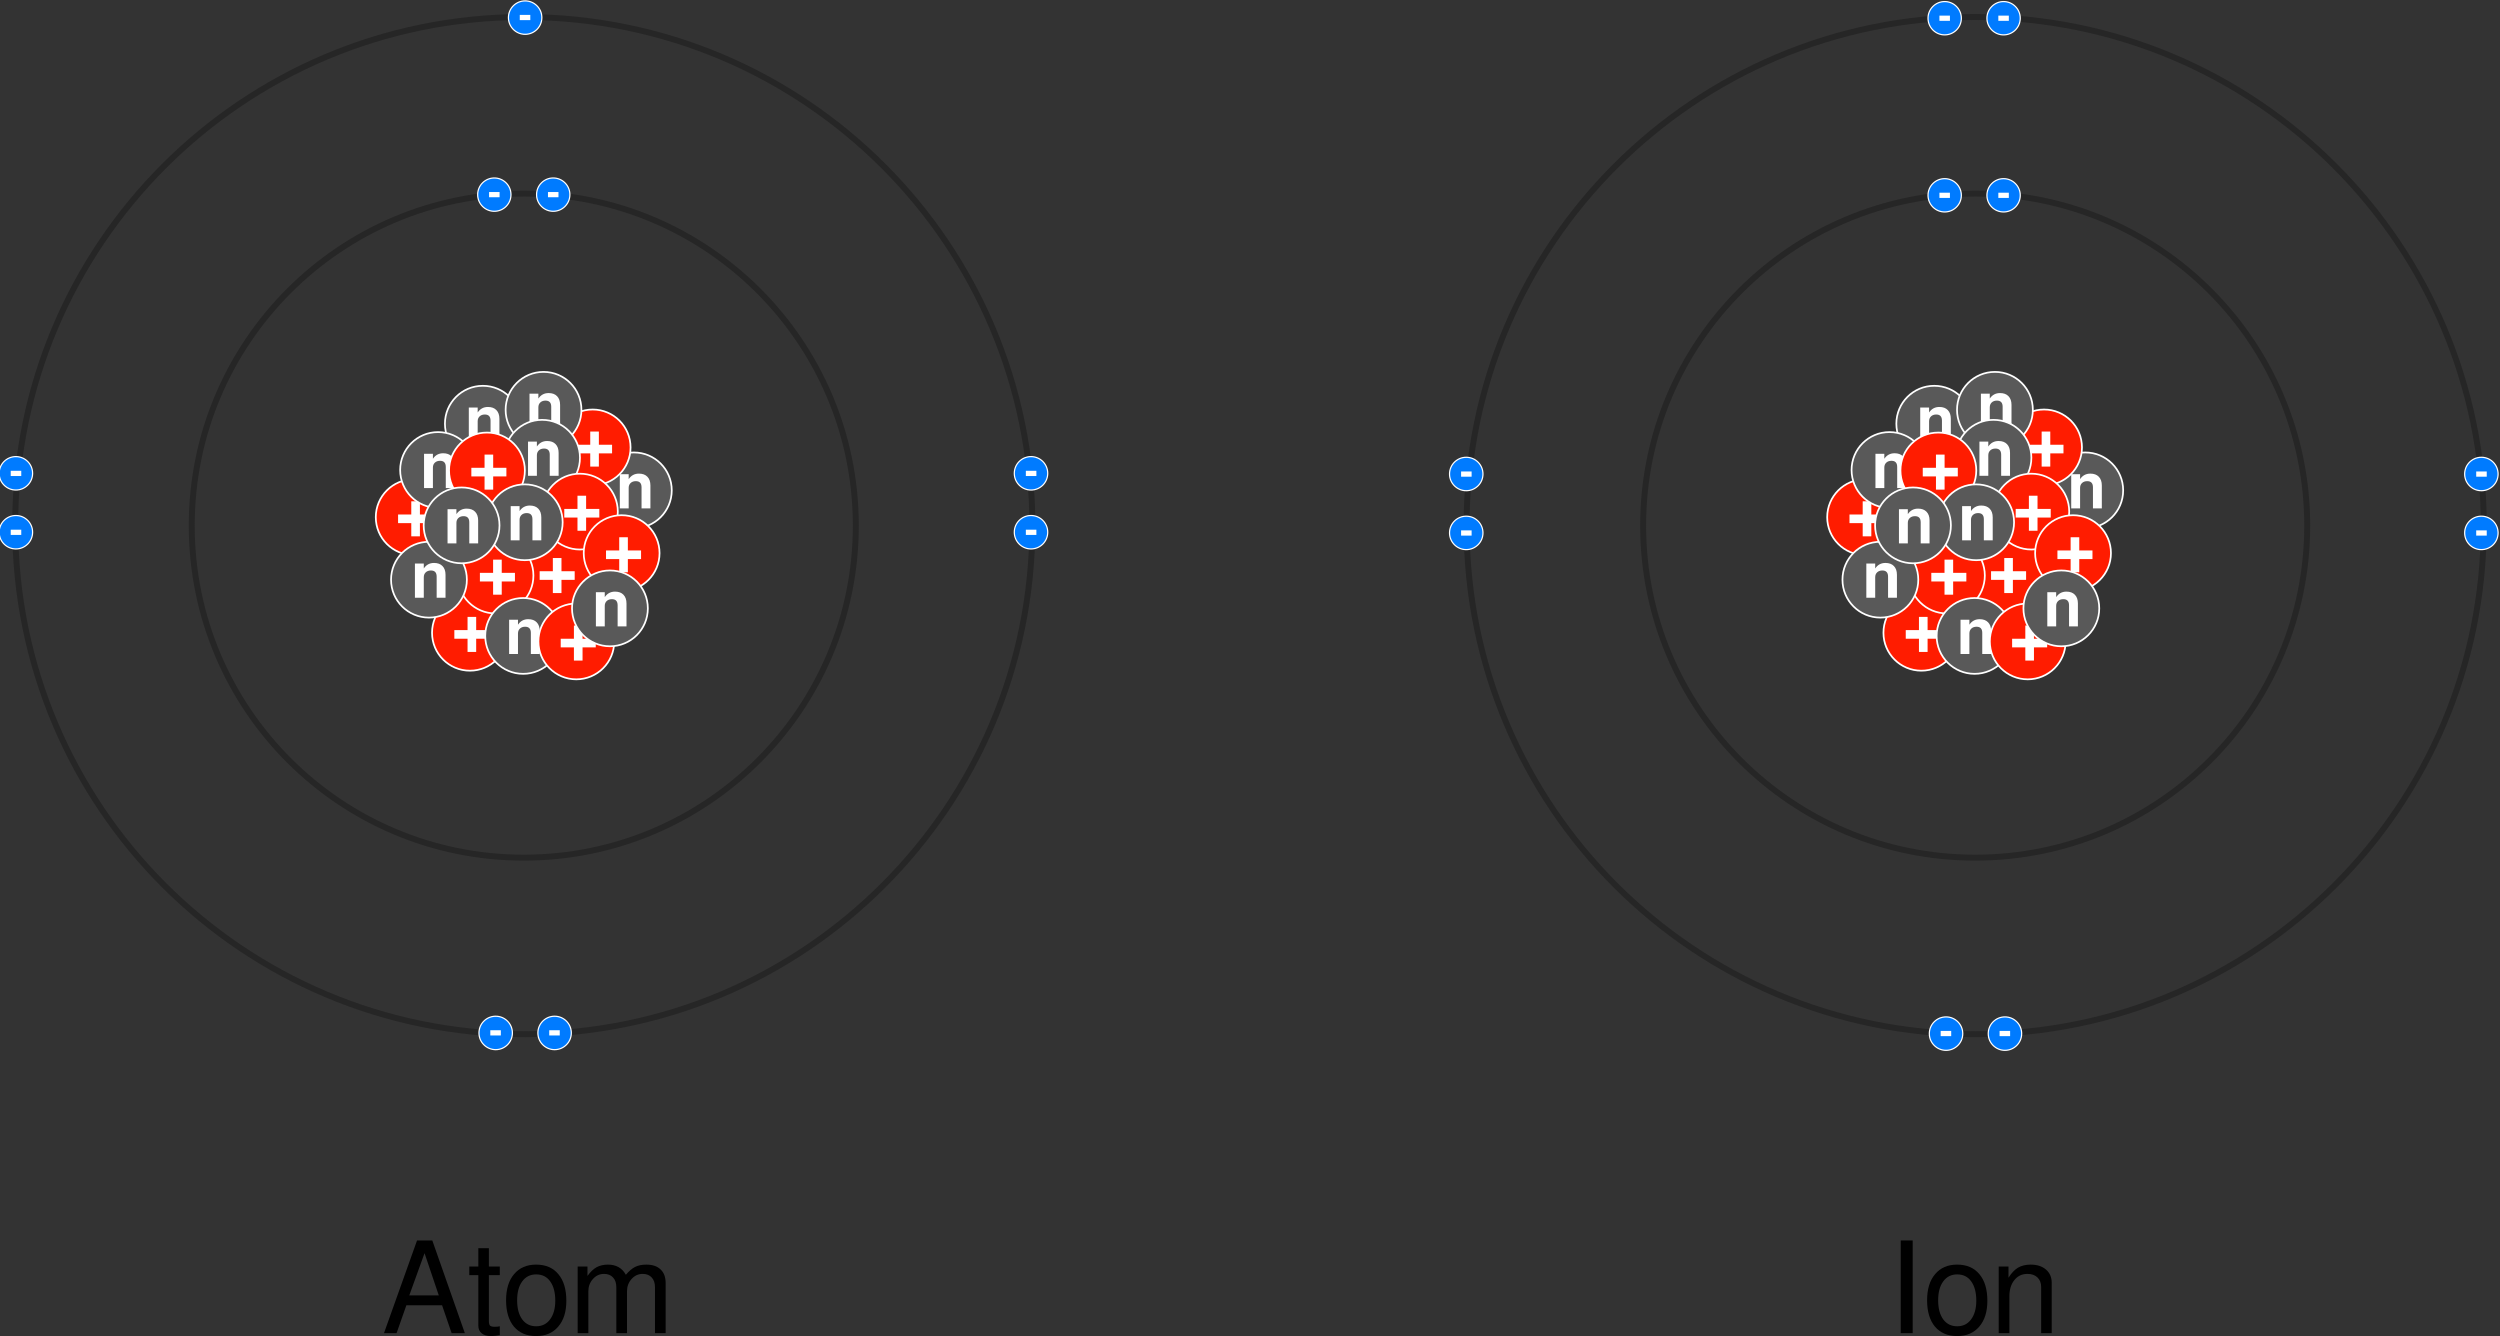 <?xml version="1.0" encoding="UTF-8" standalone="no"?>
<!-- Created with Inkscape (http://www.inkscape.org/) -->

<svg
   xmlns:dc="http://purl.org/dc/elements/1.1/"
   xmlns:cc="http://creativecommons.org/ns#"
   xmlns:rdf="http://www.w3.org/1999/02/22-rdf-syntax-ns#"
   xmlns:svg="http://www.w3.org/2000/svg"
   xmlns="http://www.w3.org/2000/svg"
   xmlns:sodipodi="http://sodipodi.sourceforge.net/DTD/sodipodi-0.dtd"
   xmlns:inkscape="http://www.inkscape.org/namespaces/inkscape"
   width="314.622"
   height="168.141"
   id="svg2"
   version="1.1"
   inkscape:version="0.92.4 (fd57863, 2020-04-02)"
   sodipodi:docname="atomion.svg"
   inkscape:export-filename="/home/george/Dropbox/EducationalWebsite/Images/General GCSE Chemistry/03_Atoms/Atomic Structure/atomionmolecule.png"
   inkscape:export-xdpi="200"
   inkscape:export-ydpi="200">
  <rect width="100%" height="100%" fill="#333333" stroke="none"/>
  <defs
     id="defs4" />
  <sodipodi:namedview
     id="base"
     pagecolor="#ffffff"
     bordercolor="#666666"
     borderopacity="1.0"
     inkscape:pageopacity="0.0"
     inkscape:pageshadow="2"
     inkscape:zoom="0.98994949"
     inkscape:cx="276.40341"
     inkscape:cy="125.76197"
     inkscape:document-units="px"
     inkscape:current-layer="layer1"
     showgrid="false"
     inkscape:window-width="1366"
     inkscape:window-height="672"
     inkscape:window-x="0"
     inkscape:window-y="27"
     inkscape:window-maximized="1"
     fit-margin-top="0"
     fit-margin-left="0"
     fit-margin-right="0"
     fit-margin-bottom="0" />
  <g
     inkscape:label="Layer 1"
     inkscape:groupmode="layer"
     id="layer1"
     transform="translate(-149.139,-250.959)">
    <path
       style="fill:none;stroke:#262626;stroke-width:0.75;stroke-miterlimit:4;stroke-opacity:1"
       d="m 256.843,317.107 c 0,23.078 -18.709,41.787 -41.787,41.787 -23.078,0 -41.787,-18.709 -41.787,-41.787 0,-23.078 18.709,-41.787 41.787,-41.787 23.078,0 41.787,18.709 41.787,41.787 z"
       id="path5473"
       inkscape:connector-curvature="0" />
    <g
       transform="translate(18.585,-180.772)"
       id="g4041">
      <path
         style="fill:#ff1c00;fill-opacity:1;stroke:#ffffff;stroke-width:0.219"
         d="m 205.204,503.957 c 0,2.635 -2.136,4.771 -4.771,4.771 -2.635,0 -4.771,-2.136 -4.771,-4.771 0,-2.635 2.136,-4.771 4.771,-4.771 2.635,0 4.771,2.136 4.771,4.771 z"
         id="path5245"
         inkscape:connector-curvature="0" />
      <g
         transform="matrix(0.016,0,0,0.016,192.464,497.126)"
         style="font-style:normal;font-variant:normal;font-weight:normal;font-stretch:normal;font-size:63.405px;line-height:125%;font-family:FreeSans;-inkscape-font-specification:FreeSans;letter-spacing:0px;word-spacing:0px;fill:#ffffff;fill-opacity:1;stroke:none"
         id="text5247">
        <path
           d="m 650.847,405.821 v 67.907 H 546.989 V 577.586 H 479.082 V 473.728 H 375.224 V 405.821 H 479.082 V 301.963 h 67.907 v 103.858 h 103.858"
           style="font-weight:600;font-size:570.648px;-inkscape-font-specification:'FreeSans Semi-Bold';fill:#ffffff;stroke:none"
           id="path7934"
           inkscape:connector-curvature="0" />
      </g>
      <path
         style="fill:#595959;fill-opacity:1;stroke:#ffffff;stroke-width:0.219"
         d="m 215.094,493.443 c 0,2.635 -2.136,4.771 -4.771,4.771 -2.635,0 -4.771,-2.136 -4.771,-4.771 0,-2.635 2.136,-4.771 4.771,-4.771 2.635,0 4.771,2.136 4.771,4.771 z"
         id="path5325"
         inkscape:connector-curvature="0" />
      <g
         transform="matrix(0.103,0,0,0.103,174.491,475.071)"
         style="font-style:normal;font-variant:normal;font-weight:normal;font-stretch:normal;font-size:8.602px;line-height:125%;font-family:FreeSans;-inkscape-font-specification:FreeSans;letter-spacing:0px;word-spacing:0px;fill:#ffffff;fill-opacity:1;stroke:none"
         id="text5327">
        <path
           d="m 330.728,158.601 h 10.839 v 6.039 c 2.993,-4.49 7.174,-6.735 12.542,-6.735 4.439,4e-5 7.871,1.265 10.297,3.793 2.477,2.529 3.716,6.09 3.716,10.684 v 28.025 h -10.839 v -25.78 c -3e-5,-5.006 -2.323,-7.51 -6.968,-7.51 -2.632,3e-5 -4.748,0.748 -6.348,2.245 -1.6,1.497 -2.4,3.484 -2.4,5.961 v 25.083 h -10.839 v -41.806"
           style="font-weight:600;font-size:77.418px;-inkscape-font-specification:'FreeSans Semi-Bold';fill:#ffffff;stroke:none"
           id="path7938"
           inkscape:connector-curvature="0" />
      </g>
      <path
         style="fill:#ff1c00;fill-opacity:1;stroke:#ffffff;stroke-width:0.219"
         d="m 209.909,488.04 c 0,2.635 -2.136,4.771 -4.771,4.771 -2.635,0 -4.771,-2.136 -4.771,-4.771 0,-2.635 2.136,-4.771 4.771,-4.771 2.635,0 4.771,2.136 4.771,4.771 z"
         id="path5285"
         inkscape:connector-curvature="0" />
      <g
         transform="matrix(0.016,0,0,0.016,197.169,481.209)"
         style="font-style:normal;font-variant:normal;font-weight:normal;font-stretch:normal;font-size:63.405px;line-height:125%;font-family:FreeSans;-inkscape-font-specification:FreeSans;letter-spacing:0px;word-spacing:0px;fill:#ffffff;fill-opacity:1;stroke:none"
         id="text5287">
        <path
           d="m 650.847,405.821 v 67.907 H 546.989 V 577.586 H 479.082 V 473.728 H 375.224 V 405.821 H 479.082 V 301.963 h 67.907 v 103.858 h 103.858"
           style="font-weight:600;font-size:570.648px;-inkscape-font-specification:'FreeSans Semi-Bold';fill:#ffffff;stroke:none"
           id="path7942"
           inkscape:connector-curvature="0" />
      </g>
      <path
         style="fill:#595959;fill-opacity:1;stroke:#ffffff;stroke-width:0.219"
         d="m 196.091,485.055 c 0,2.635 -2.136,4.771 -4.771,4.771 -2.635,0 -4.771,-2.136 -4.771,-4.771 0,-2.635 2.136,-4.771 4.771,-4.771 2.635,0 4.771,2.136 4.771,4.771 z"
         id="path5365"
         inkscape:connector-curvature="0" />
      <g
         transform="matrix(0.103,0,0,0.103,155.488,466.683)"
         style="font-style:normal;font-variant:normal;font-weight:normal;font-stretch:normal;font-size:8.602px;line-height:125%;font-family:FreeSans;-inkscape-font-specification:FreeSans;letter-spacing:0px;word-spacing:0px;fill:#ffffff;fill-opacity:1;stroke:none"
         id="text5367">
        <path
           d="m 330.728,158.601 h 10.839 v 6.039 c 2.993,-4.49 7.174,-6.735 12.542,-6.735 4.439,4e-5 7.871,1.265 10.297,3.793 2.477,2.529 3.716,6.09 3.716,10.684 v 28.025 h -10.839 v -25.78 c -3e-5,-5.006 -2.323,-7.51 -6.968,-7.51 -2.632,3e-5 -4.748,0.748 -6.348,2.245 -1.6,1.497 -2.4,3.484 -2.4,5.961 v 25.083 h -10.839 v -41.806"
           style="font-weight:600;font-size:77.418px;-inkscape-font-specification:'FreeSans Semi-Bold';fill:#ffffff;stroke:none"
           id="path7946"
           inkscape:connector-curvature="0" />
      </g>
      <path
         style="fill:#595959;fill-opacity:1;stroke:#ffffff;stroke-width:0.219"
         d="m 203.727,483.305 c 0,2.635 -2.136,4.771 -4.771,4.771 -2.635,0 -4.771,-2.136 -4.771,-4.771 0,-2.635 2.136,-4.771 4.771,-4.771 2.635,0 4.771,2.136 4.771,4.771 z"
         id="path5349"
         inkscape:connector-curvature="0" />
      <g
         transform="matrix(0.103,0,0,0.103,163.125,464.934)"
         style="font-style:normal;font-variant:normal;font-weight:normal;font-stretch:normal;font-size:8.602px;line-height:125%;font-family:FreeSans;-inkscape-font-specification:FreeSans;letter-spacing:0px;word-spacing:0px;fill:#ffffff;fill-opacity:1;stroke:none"
         id="text5351">
        <path
           d="m 330.728,158.601 h 10.839 v 6.039 c 2.993,-4.49 7.174,-6.735 12.542,-6.735 4.439,4e-5 7.871,1.265 10.297,3.793 2.477,2.529 3.716,6.09 3.716,10.684 v 28.025 h -10.839 v -25.78 c -3e-5,-5.006 -2.323,-7.51 -6.968,-7.51 -2.632,3e-5 -4.748,0.748 -6.348,2.245 -1.6,1.497 -2.4,3.484 -2.4,5.961 v 25.083 h -10.839 v -41.806"
           style="font-weight:600;font-size:77.418px;-inkscape-font-specification:'FreeSans Semi-Bold';fill:#ffffff;stroke:none"
           id="path7950"
           inkscape:connector-curvature="0" />
      </g>
      <path
         style="fill:#595959;fill-opacity:1;stroke:#ffffff;stroke-width:0.219"
         d="m 203.542,489.34 c 0,2.635 -2.136,4.771 -4.771,4.771 -2.635,0 -4.771,-2.136 -4.771,-4.771 0,-2.635 2.136,-4.771 4.771,-4.771 2.635,0 4.771,2.136 4.771,4.771 z"
         id="path5333"
         inkscape:connector-curvature="0" />
      <g
         transform="matrix(0.103,0,0,0.103,162.939,470.968)"
         style="font-style:normal;font-variant:normal;font-weight:normal;font-stretch:normal;font-size:8.602px;line-height:125%;font-family:FreeSans;-inkscape-font-specification:FreeSans;letter-spacing:0px;word-spacing:0px;fill:#ffffff;fill-opacity:1;stroke:none"
         id="text5335">
        <path
           d="m 330.728,158.601 h 10.839 v 6.039 c 2.993,-4.49 7.174,-6.735 12.542,-6.735 4.439,4e-5 7.871,1.265 10.297,3.793 2.477,2.529 3.716,6.09 3.716,10.684 v 28.025 h -10.839 v -25.78 c -3e-5,-5.006 -2.323,-7.51 -6.968,-7.51 -2.632,3e-5 -4.748,0.748 -6.348,2.245 -1.6,1.497 -2.4,3.484 -2.4,5.961 v 25.083 h -10.839 v -41.806"
           style="font-weight:600;font-size:77.418px;-inkscape-font-specification:'FreeSans Semi-Bold';fill:#ffffff;stroke:none"
           id="path7954"
           inkscape:connector-curvature="0" />
      </g>
      <path
         style="fill:#ff1c00;fill-opacity:1;stroke:#ffffff;stroke-width:0.219"
         d="m 187.388,496.818 c 0,2.635 -2.136,4.771 -4.771,4.771 -2.635,0 -4.771,-2.136 -4.771,-4.771 0,-2.635 2.136,-4.771 4.771,-4.771 2.635,0 4.771,2.136 4.771,4.771 z"
         id="path5301"
         inkscape:connector-curvature="0" />
      <g
         transform="matrix(0.016,0,0,0.016,174.648,489.987)"
         style="font-style:normal;font-variant:normal;font-weight:normal;font-stretch:normal;font-size:63.405px;line-height:125%;font-family:FreeSans;-inkscape-font-specification:FreeSans;letter-spacing:0px;word-spacing:0px;fill:#ffffff;fill-opacity:1;stroke:none"
         id="text5303">
        <path
           d="m 650.847,405.821 v 67.907 H 546.989 V 577.586 H 479.082 V 473.728 H 375.224 V 405.821 H 479.082 V 301.963 h 67.907 v 103.858 h 103.858"
           style="font-weight:600;font-size:570.648px;-inkscape-font-specification:'FreeSans Semi-Bold';fill:#ffffff;stroke:none"
           id="path7958"
           inkscape:connector-curvature="0" />
      </g>
      <path
         style="fill:#595959;fill-opacity:1;stroke:#ffffff;stroke-width:0.219"
         d="m 190.456,490.88 c 0,2.635 -2.136,4.771 -4.771,4.771 -2.635,0 -4.771,-2.136 -4.771,-4.771 0,-2.635 2.136,-4.771 4.771,-4.771 2.635,0 4.771,2.136 4.771,4.771 z"
         id="path5389"
         inkscape:connector-curvature="0" />
      <g
         transform="matrix(0.103,0,0,0.103,149.854,472.509)"
         style="font-style:normal;font-variant:normal;font-weight:normal;font-stretch:normal;font-size:8.602px;line-height:125%;font-family:FreeSans;-inkscape-font-specification:FreeSans;letter-spacing:0px;word-spacing:0px;fill:#ffffff;fill-opacity:1;stroke:none"
         id="text5391">
        <path
           d="m 330.728,158.601 h 10.839 v 6.039 c 2.993,-4.49 7.174,-6.735 12.542,-6.735 4.439,4e-5 7.871,1.265 10.297,3.793 2.477,2.529 3.716,6.09 3.716,10.684 v 28.025 h -10.839 v -25.78 c -3e-5,-5.006 -2.323,-7.51 -6.968,-7.51 -2.632,3e-5 -4.748,0.748 -6.348,2.245 -1.6,1.497 -2.4,3.484 -2.4,5.961 v 25.083 h -10.839 v -41.806"
           style="font-weight:600;font-size:77.418px;-inkscape-font-specification:'FreeSans Semi-Bold';fill:#ffffff;stroke:none"
           id="path7962"
           inkscape:connector-curvature="0" />
      </g>
      <path
         style="fill:#ff1c00;fill-opacity:1;stroke:#ffffff;stroke-width:0.219"
         d="m 196.608,490.939 c 0,2.635 -2.136,4.771 -4.771,4.771 -2.635,0 -4.771,-2.136 -4.771,-4.771 0,-2.635 2.136,-4.771 4.771,-4.771 2.635,0 4.771,2.136 4.771,4.771 z"
         id="path5253"
         inkscape:connector-curvature="0" />
      <g
         transform="matrix(0.016,0,0,0.016,183.869,484.109)"
         style="font-style:normal;font-variant:normal;font-weight:normal;font-stretch:normal;font-size:63.405px;line-height:125%;font-family:FreeSans;-inkscape-font-specification:FreeSans;letter-spacing:0px;word-spacing:0px;fill:#ffffff;fill-opacity:1;stroke:none"
         id="text5255">
        <path
           d="m 650.847,405.821 v 67.907 H 546.989 V 577.586 H 479.082 V 473.728 H 375.224 V 405.821 H 479.082 V 301.963 h 67.907 v 103.858 h 103.858"
           style="font-weight:600;font-size:570.648px;-inkscape-font-specification:'FreeSans Semi-Bold';fill:#ffffff;stroke:none"
           id="path7966"
           inkscape:connector-curvature="0" />
      </g>
      <path
         style="fill:#ff1c00;fill-opacity:1;stroke:#ffffff;stroke-width:0.219"
         d="m 208.304,496.116 c 0,2.635 -2.136,4.771 -4.771,4.771 -2.635,0 -4.771,-2.136 -4.771,-4.771 0,-2.635 2.136,-4.771 4.771,-4.771 2.635,0 4.771,2.136 4.771,4.771 z"
         id="path5261"
         inkscape:connector-curvature="0" />
      <g
         transform="matrix(0.016,0,0,0.016,195.564,489.285)"
         style="font-style:normal;font-variant:normal;font-weight:normal;font-stretch:normal;font-size:63.405px;line-height:125%;font-family:FreeSans;-inkscape-font-specification:FreeSans;letter-spacing:0px;word-spacing:0px;fill:#ffffff;fill-opacity:1;stroke:none"
         id="text5263">
        <path
           d="m 650.847,405.821 v 67.907 H 546.989 V 577.586 H 479.082 V 473.728 H 375.224 V 405.821 H 479.082 V 301.963 h 67.907 v 103.858 h 103.858"
           style="font-weight:600;font-size:570.648px;-inkscape-font-specification:'FreeSans Semi-Bold';fill:#ffffff;stroke:none"
           id="path7970"
           inkscape:connector-curvature="0" />
      </g>
      <path
         style="fill:#ff1c00;fill-opacity:1;stroke:#ffffff;stroke-width:0.219"
         d="m 194.468,511.366 c 0,2.635 -2.136,4.771 -4.771,4.771 -2.635,0 -4.771,-2.136 -4.771,-4.771 0,-2.635 2.136,-4.771 4.771,-4.771 2.635,0 4.771,2.136 4.771,4.771 z"
         id="path5269"
         inkscape:connector-curvature="0" />
      <g
         transform="matrix(0.016,0,0,0.016,181.729,504.535)"
         style="font-style:normal;font-variant:normal;font-weight:normal;font-stretch:normal;font-size:63.405px;line-height:125%;font-family:FreeSans;-inkscape-font-specification:FreeSans;letter-spacing:0px;word-spacing:0px;fill:#ffffff;fill-opacity:1;stroke:none"
         id="text5271">
        <path
           d="m 650.847,405.821 v 67.907 H 546.989 V 577.586 H 479.082 V 473.728 H 375.224 V 405.821 H 479.082 V 301.963 h 67.907 v 103.858 h 103.858"
           style="font-weight:600;font-size:570.648px;-inkscape-font-specification:'FreeSans Semi-Bold';fill:#ffffff;stroke:none"
           id="path7974"
           inkscape:connector-curvature="0" />
      </g>
      <path
         style="fill:#ff1c00;fill-opacity:1;stroke:#ffffff;stroke-width:0.219"
         d="m 197.684,504.161 c 0,2.635 -2.136,4.771 -4.771,4.771 -2.635,0 -4.771,-2.136 -4.771,-4.771 0,-2.635 2.136,-4.771 4.771,-4.771 2.635,0 4.771,2.136 4.771,4.771 z"
         id="path5293"
         inkscape:connector-curvature="0" />
      <g
         transform="matrix(0.016,0,0,0.016,184.945,497.33)"
         style="font-style:normal;font-variant:normal;font-weight:normal;font-stretch:normal;font-size:63.405px;line-height:125%;font-family:FreeSans;-inkscape-font-specification:FreeSans;letter-spacing:0px;word-spacing:0px;fill:#ffffff;fill-opacity:1;stroke:none"
         id="text5295">
        <path
           d="m 650.847,405.821 v 67.907 H 546.989 V 577.586 H 479.082 V 473.728 H 375.224 V 405.821 H 479.082 V 301.963 h 67.907 v 103.858 h 103.858"
           style="font-weight:600;font-size:570.648px;-inkscape-font-specification:'FreeSans Semi-Bold';fill:#ffffff;stroke:none"
           id="path7978"
           inkscape:connector-curvature="0" />
      </g>
      <path
         style="fill:#ff1c00;fill-opacity:1;stroke:#ffffff;stroke-width:0.219"
         d="m 213.556,501.342 c 0,2.635 -2.136,4.771 -4.771,4.771 -2.635,0 -4.771,-2.136 -4.771,-4.771 0,-2.635 2.136,-4.771 4.771,-4.771 2.635,0 4.771,2.136 4.771,4.771 z"
         id="path5309"
         inkscape:connector-curvature="0" />
      <g
         transform="matrix(0.016,0,0,0.016,200.817,494.512)"
         style="font-style:normal;font-variant:normal;font-weight:normal;font-stretch:normal;font-size:63.405px;line-height:125%;font-family:FreeSans;-inkscape-font-specification:FreeSans;letter-spacing:0px;word-spacing:0px;fill:#ffffff;fill-opacity:1;stroke:none"
         id="text5311">
        <path
           d="m 650.847,405.821 v 67.907 H 546.989 V 577.586 H 479.082 V 473.728 H 375.224 V 405.821 H 479.082 V 301.963 h 67.907 v 103.858 h 103.858"
           style="font-weight:600;font-size:570.648px;-inkscape-font-specification:'FreeSans Semi-Bold';fill:#ffffff;stroke:none"
           id="path7982"
           inkscape:connector-curvature="0" />
      </g>
      <path
         style="fill:#595959;fill-opacity:1;stroke:#ffffff;stroke-width:0.219"
         d="m 201.363,497.46 c 0,2.635 -2.136,4.771 -4.771,4.771 -2.635,0 -4.771,-2.136 -4.771,-4.771 0,-2.635 2.136,-4.771 4.771,-4.771 2.635,0 4.771,2.136 4.771,4.771 z"
         id="path5317"
         inkscape:connector-curvature="0" />
      <g
         transform="matrix(0.103,0,0,0.103,160.76,479.089)"
         style="font-style:normal;font-variant:normal;font-weight:normal;font-stretch:normal;font-size:8.602px;line-height:125%;font-family:FreeSans;-inkscape-font-specification:FreeSans;letter-spacing:0px;word-spacing:0px;fill:#ffffff;fill-opacity:1;stroke:none"
         id="text5319">
        <path
           d="m 330.728,158.601 h 10.839 v 6.039 c 2.993,-4.49 7.174,-6.735 12.542,-6.735 4.439,4e-5 7.871,1.265 10.297,3.793 2.477,2.529 3.716,6.09 3.716,10.684 v 28.025 h -10.839 v -25.78 c -3e-5,-5.006 -2.323,-7.51 -6.968,-7.51 -2.632,3e-5 -4.748,0.748 -6.348,2.245 -1.6,1.497 -2.4,3.484 -2.4,5.961 v 25.083 h -10.839 v -41.806"
           style="font-weight:600;font-size:77.418px;-inkscape-font-specification:'FreeSans Semi-Bold';fill:#ffffff;stroke:none"
           id="path7986"
           inkscape:connector-curvature="0" />
      </g>
      <path
         style="fill:#595959;fill-opacity:1;stroke:#ffffff;stroke-width:0.219"
         d="m 189.309,504.685 c 0,2.635 -2.136,4.771 -4.771,4.771 -2.635,0 -4.771,-2.136 -4.771,-4.771 0,-2.635 2.136,-4.771 4.771,-4.771 2.635,0 4.771,2.136 4.771,4.771 z"
         id="path5341"
         inkscape:connector-curvature="0" />
      <g
         transform="matrix(0.103,0,0,0.103,148.706,486.313)"
         style="font-style:normal;font-variant:normal;font-weight:normal;font-stretch:normal;font-size:8.602px;line-height:125%;font-family:FreeSans;-inkscape-font-specification:FreeSans;letter-spacing:0px;word-spacing:0px;fill:#ffffff;fill-opacity:1;stroke:none"
         id="text5343">
        <path
           d="m 330.728,158.601 h 10.839 v 6.039 c 2.993,-4.49 7.174,-6.735 12.542,-6.735 4.439,4e-5 7.871,1.265 10.297,3.793 2.477,2.529 3.716,6.09 3.716,10.684 v 28.025 h -10.839 v -25.78 c -3e-5,-5.006 -2.323,-7.51 -6.968,-7.51 -2.632,3e-5 -4.748,0.748 -6.348,2.245 -1.6,1.497 -2.4,3.484 -2.4,5.961 v 25.083 h -10.839 v -41.806"
           style="font-weight:600;font-size:77.418px;-inkscape-font-specification:'FreeSans Semi-Bold';fill:#ffffff;stroke:none"
           id="path7990"
           inkscape:connector-curvature="0" />
      </g>
      <path
         style="fill:#595959;fill-opacity:1;stroke:#ffffff;stroke-width:0.219"
         d="m 201.162,511.762 c 0,2.635 -2.136,4.771 -4.771,4.771 -2.635,0 -4.771,-2.136 -4.771,-4.771 0,-2.635 2.136,-4.771 4.771,-4.771 2.635,0 4.771,2.136 4.771,4.771 z"
         id="path5357"
         inkscape:connector-curvature="0" />
      <g
         transform="matrix(0.103,0,0,0.103,160.56,493.391)"
         style="font-style:normal;font-variant:normal;font-weight:normal;font-stretch:normal;font-size:8.602px;line-height:125%;font-family:FreeSans;-inkscape-font-specification:FreeSans;letter-spacing:0px;word-spacing:0px;fill:#ffffff;fill-opacity:1;stroke:none"
         id="text5359">
        <path
           d="m 330.728,158.601 h 10.839 v 6.039 c 2.993,-4.49 7.174,-6.735 12.542,-6.735 4.439,4e-5 7.871,1.265 10.297,3.793 2.477,2.529 3.716,6.09 3.716,10.684 v 28.025 h -10.839 v -25.78 c -3e-5,-5.006 -2.323,-7.51 -6.968,-7.51 -2.632,3e-5 -4.748,0.748 -6.348,2.245 -1.6,1.497 -2.4,3.484 -2.4,5.961 v 25.083 h -10.839 v -41.806"
           style="font-weight:600;font-size:77.418px;-inkscape-font-specification:'FreeSans Semi-Bold';fill:#ffffff;stroke:none"
           id="path7994"
           inkscape:connector-curvature="0" />
      </g>
      <path
         style="fill:#ff1c00;fill-opacity:1;stroke:#ffffff;stroke-width:0.219"
         d="m 207.854,512.454 c 0,2.635 -2.136,4.771 -4.771,4.771 -2.635,0 -4.771,-2.136 -4.771,-4.771 0,-2.635 2.136,-4.771 4.771,-4.771 2.635,0 4.771,2.136 4.771,4.771 z"
         id="path5277"
         inkscape:connector-curvature="0" />
      <g
         transform="matrix(0.016,0,0,0.016,195.115,505.623)"
         style="font-style:normal;font-variant:normal;font-weight:normal;font-stretch:normal;font-size:63.405px;line-height:125%;font-family:FreeSans;-inkscape-font-specification:FreeSans;letter-spacing:0px;word-spacing:0px;fill:#ffffff;fill-opacity:1;stroke:none"
         id="text5279">
        <path
           d="m 650.847,405.821 v 67.907 H 546.989 V 577.586 H 479.082 V 473.728 H 375.224 V 405.821 H 479.082 V 301.963 h 67.907 v 103.858 h 103.858"
           style="font-weight:600;font-size:570.648px;-inkscape-font-specification:'FreeSans Semi-Bold';fill:#ffffff;stroke:none"
           id="path7998"
           inkscape:connector-curvature="0" />
      </g>
      <path
         style="fill:#595959;fill-opacity:1;stroke:#ffffff;stroke-width:0.219"
         d="m 193.415,497.848 c 0,2.635 -2.136,4.771 -4.771,4.771 -2.635,0 -4.771,-2.136 -4.771,-4.771 0,-2.635 2.136,-4.771 4.771,-4.771 2.635,0 4.771,2.136 4.771,4.771 z"
         id="path5373"
         inkscape:connector-curvature="0" />
      <g
         transform="matrix(0.103,0,0,0.103,152.812,479.477)"
         style="font-style:normal;font-variant:normal;font-weight:normal;font-stretch:normal;font-size:8.602px;line-height:125%;font-family:FreeSans;-inkscape-font-specification:FreeSans;letter-spacing:0px;word-spacing:0px;fill:#ffffff;fill-opacity:1;stroke:none"
         id="text5375">
        <path
           d="m 330.728,158.601 h 10.839 v 6.039 c 2.993,-4.49 7.174,-6.735 12.542,-6.735 4.439,4e-5 7.871,1.265 10.297,3.793 2.477,2.529 3.716,6.09 3.716,10.684 v 28.025 h -10.839 v -25.78 c -3e-5,-5.006 -2.323,-7.51 -6.968,-7.51 -2.632,3e-5 -4.748,0.748 -6.348,2.245 -1.6,1.497 -2.4,3.484 -2.4,5.961 v 25.083 h -10.839 v -41.806"
           style="font-weight:600;font-size:77.418px;-inkscape-font-specification:'FreeSans Semi-Bold';fill:#ffffff;stroke:none"
           id="path8002"
           inkscape:connector-curvature="0" />
      </g>
      <path
         style="fill:#595959;fill-opacity:1;stroke:#ffffff;stroke-width:0.219"
         d="m 212.084,508.294 c 0,2.635 -2.136,4.771 -4.771,4.771 -2.635,0 -4.771,-2.136 -4.771,-4.771 0,-2.635 2.136,-4.771 4.771,-4.771 2.635,0 4.771,2.136 4.771,4.771 z"
         id="path5381"
         inkscape:connector-curvature="0" />
      <g
         transform="matrix(0.103,0,0,0.103,171.481,489.922)"
         style="font-style:normal;font-variant:normal;font-weight:normal;font-stretch:normal;font-size:8.602px;line-height:125%;font-family:FreeSans;-inkscape-font-specification:FreeSans;letter-spacing:0px;word-spacing:0px;fill:#ffffff;fill-opacity:1;stroke:none"
         id="text5383">
        <path
           d="m 330.728,158.601 h 10.839 v 6.039 c 2.993,-4.49 7.174,-6.735 12.542,-6.735 4.439,4e-5 7.871,1.265 10.297,3.793 2.477,2.529 3.716,6.09 3.716,10.684 v 28.025 h -10.839 v -25.78 c -3e-5,-5.006 -2.323,-7.51 -6.968,-7.51 -2.632,3e-5 -4.748,0.748 -6.348,2.245 -1.6,1.497 -2.4,3.484 -2.4,5.961 v 25.083 h -10.839 v -41.806"
           style="font-weight:600;font-size:77.418px;-inkscape-font-specification:'FreeSans Semi-Bold';fill:#ffffff;stroke:none"
           id="path8006"
           inkscape:connector-curvature="0" />
      </g>
    </g>
    <path
       style="fill:none;stroke:#262626;stroke-width:0.75;stroke-miterlimit:4;stroke-opacity:1"
       d="m 279.062,317.107 c 0,35.35 -28.657,64.007 -64.007,64.007 -35.35,0 -64.007,-28.657 -64.007,-64.007 0,-35.35 28.657,-64.007 64.007,-64.007 35.35,0 64.007,28.657 64.007,64.007 z"
       id="path5475"
       inkscape:connector-curvature="0" />
    <g
       transform="translate(18.585,-180.772)"
       id="g4216">
      <path
         inkscape:connector-curvature="0"
         id="path5682"
         d="m 194.86,456.226 c 0,1.158 -0.939,2.096 -2.096,2.096 -1.158,0 -2.096,-0.939 -2.096,-2.096 0,-1.158 0.939,-2.096 2.096,-2.096 1.158,0 2.096,0.939 2.096,2.096 z"
         style="fill:#007bff;fill-opacity:1;stroke:#ffffff;stroke-width:0.153" />
      <g
         transform="translate(11.959,-4.203)"
         id="text5684"
         style="font-style:normal;font-variant:normal;font-weight:normal;font-stretch:normal;font-size:0.54px;line-height:125%;font-family:FreeSans;-inkscape-font-specification:FreeSans;letter-spacing:0px;word-spacing:0px;fill:#000000;fill-opacity:1;stroke:none">
        <path
           inkscape:connector-curvature="0"
           id="path8011"
           style="font-weight:600;font-size:4.857px;-inkscape-font-specification:'FreeSans Semi-Bold';fill:#ffffff"
           d="m 181.465,460.101 v 0.656 h -1.321 v -0.656 h 1.321" />
      </g>
      <path
         inkscape:connector-curvature="0"
         id="path5690"
         d="m 202.273,456.226 c 0,1.158 -0.939,2.096 -2.096,2.096 -1.158,0 -2.096,-0.939 -2.096,-2.096 0,-1.158 0.939,-2.096 2.096,-2.096 1.158,0 2.096,0.939 2.096,2.096 z"
         style="fill:#007bff;fill-opacity:1;stroke:#ffffff;stroke-width:0.153" />
      <g
         transform="translate(11.959,-4.203)"
         id="text5692"
         style="font-style:normal;font-variant:normal;font-weight:normal;font-stretch:normal;font-size:0.54px;line-height:125%;font-family:FreeSans;-inkscape-font-specification:FreeSans;letter-spacing:0px;word-spacing:0px;fill:#000000;fill-opacity:1;stroke:none">
        <path
           inkscape:connector-curvature="0"
           id="path8015"
           style="font-weight:600;font-size:4.857px;-inkscape-font-specification:'FreeSans Semi-Bold';fill:#ffffff"
           d="m 188.878,460.101 v 0.656 h -1.321 v -0.656 h 1.321" />
      </g>
      <g
         id="g5714"
         transform="matrix(0.102,0,0,0.102,143.92,423.688)">
        <path
           inkscape:connector-curvature="0"
           id="path5716"
           d="m 329.286,252.181 c 0,12.131 -9.834,21.964 -21.964,21.964 -12.131,0 -21.964,-9.834 -21.964,-21.964 0,-12.131 9.834,-21.964 21.964,-21.964 12.131,0 21.964,9.834 21.964,21.964 z"
           style="fill:#007bff;fill-opacity:1;stroke:#ffffff;stroke-width:1.598"
           transform="matrix(0.939,0,0,0.939,228.307,-136.229)" />
        <g
           id="text5718"
           style="font-style:normal;font-variant:normal;font-weight:normal;font-stretch:normal;font-size:5.307px;line-height:125%;font-family:FreeSans;-inkscape-font-specification:FreeSans;letter-spacing:0px;word-spacing:0px;fill:#000000;fill-opacity:1;stroke:none">
          <path
             inkscape:connector-curvature="0"
             id="path8019"
             style="font-weight:600;font-size:47.766px;-inkscape-font-specification:'FreeSans Semi-Bold';fill:#ffffff"
             d="m 523.251,97.241 v 6.448 h -12.992 v -6.448 h 12.992" />
        </g>
      </g>
      <g
         transform="matrix(0.102,0,0,0.102,140.213,551.467)"
         id="g5742">
        <path
           inkscape:connector-curvature="0"
           id="path5744"
           d="m 329.286,252.181 c 0,12.131 -9.834,21.964 -21.964,21.964 -12.131,0 -21.964,-9.834 -21.964,-21.964 0,-12.131 9.834,-21.964 21.964,-21.964 12.131,0 21.964,9.834 21.964,21.964 z"
           style="fill:#007bff;fill-opacity:1;stroke:#ffffff;stroke-width:1.598"
           transform="matrix(0.939,0,0,0.939,228.307,-136.229)" />
        <g
           id="text5746"
           style="font-style:normal;font-variant:normal;font-weight:normal;font-stretch:normal;font-size:5.307px;line-height:125%;font-family:FreeSans;-inkscape-font-specification:FreeSans;letter-spacing:0px;word-spacing:0px;fill:#000000;fill-opacity:1;stroke:none">
          <path
             inkscape:connector-curvature="0"
             id="path8023"
             style="font-weight:600;font-size:47.766px;-inkscape-font-specification:'FreeSans Semi-Bold';fill:#ffffff"
             d="m 523.251,97.241 v 6.448 h -12.992 v -6.448 h 12.992" />
        </g>
      </g>
      <g
         id="g5750"
         transform="matrix(0.102,0,0,0.102,147.627,551.467)">
        <path
           inkscape:connector-curvature="0"
           id="path5752"
           d="m 329.286,252.181 c 0,12.131 -9.834,21.964 -21.964,21.964 -12.131,0 -21.964,-9.834 -21.964,-21.964 0,-12.131 9.834,-21.964 21.964,-21.964 12.131,0 21.964,9.834 21.964,21.964 z"
           style="fill:#007bff;fill-opacity:1;stroke:#ffffff;stroke-width:1.598"
           transform="matrix(0.939,0,0,0.939,228.307,-136.229)" />
        <g
           id="text5754"
           style="font-style:normal;font-variant:normal;font-weight:normal;font-stretch:normal;font-size:5.307px;line-height:125%;font-family:FreeSans;-inkscape-font-specification:FreeSans;letter-spacing:0px;word-spacing:0px;fill:#000000;fill-opacity:1;stroke:none">
          <path
             inkscape:connector-curvature="0"
             id="path8027"
             style="font-weight:600;font-size:47.766px;-inkscape-font-specification:'FreeSans Semi-Bold';fill:#ffffff"
             d="m 523.251,97.241 v 6.448 h -12.992 v -6.448 h 12.992" />
        </g>
      </g>
      <g
         id="g5760"
         transform="matrix(-0.102,0,0,-0.102,313.028,501.556)">
        <path
           inkscape:connector-curvature="0"
           id="path5762"
           d="m 329.286,252.181 c 0,12.131 -9.834,21.964 -21.964,21.964 -12.131,0 -21.964,-9.834 -21.964,-21.964 0,-12.131 9.834,-21.964 21.964,-21.964 12.131,0 21.964,9.834 21.964,21.964 z"
           style="fill:#007bff;fill-opacity:1;stroke:#ffffff;stroke-width:1.598"
           transform="matrix(0.939,0,0,0.939,228.307,-136.229)" />
        <g
           id="text5764"
           style="font-style:normal;font-variant:normal;font-weight:normal;font-stretch:normal;font-size:5.307px;line-height:125%;font-family:FreeSans;-inkscape-font-specification:FreeSans;letter-spacing:0px;word-spacing:0px;fill:#000000;fill-opacity:1;stroke:none">
          <path
             inkscape:connector-curvature="0"
             id="path8031"
             style="font-weight:600;font-size:47.766px;-inkscape-font-specification:'FreeSans Semi-Bold';fill:#ffffff"
             d="m 523.251,97.241 v 6.448 h -12.992 v -6.448 h 12.992" />
        </g>
      </g>
      <g
         transform="matrix(-0.102,0,0,-0.102,313.028,508.969)"
         id="g5768">
        <path
           inkscape:connector-curvature="0"
           id="path5770"
           d="m 329.286,252.181 c 0,12.131 -9.834,21.964 -21.964,21.964 -12.131,0 -21.964,-9.834 -21.964,-21.964 0,-12.131 9.834,-21.964 21.964,-21.964 12.131,0 21.964,9.834 21.964,21.964 z"
           style="fill:#007bff;fill-opacity:1;stroke:#ffffff;stroke-width:1.598"
           transform="matrix(0.939,0,0,0.939,228.307,-136.229)" />
        <g
           id="text5772"
           style="font-style:normal;font-variant:normal;font-weight:normal;font-stretch:normal;font-size:5.307px;line-height:125%;font-family:FreeSans;-inkscape-font-specification:FreeSans;letter-spacing:0px;word-spacing:0px;fill:#000000;fill-opacity:1;stroke:none">
          <path
             inkscape:connector-curvature="0"
             id="path8035"
             style="font-weight:600;font-size:47.766px;-inkscape-font-specification:'FreeSans Semi-Bold';fill:#ffffff"
             d="m 523.251,97.241 v 6.448 h -12.992 v -6.448 h 12.992" />
        </g>
      </g>
      <g
         transform="matrix(-0.102,0,0,-0.102,185.276,501.556)"
         id="g5814">
        <path
           inkscape:connector-curvature="0"
           id="path5816"
           d="m 329.286,252.181 c 0,12.131 -9.834,21.964 -21.964,21.964 -12.131,0 -21.964,-9.834 -21.964,-21.964 0,-12.131 9.834,-21.964 21.964,-21.964 12.131,0 21.964,9.834 21.964,21.964 z"
           style="fill:#007bff;fill-opacity:1;stroke:#ffffff;stroke-width:1.598"
           transform="matrix(0.939,0,0,0.939,228.307,-136.229)" />
        <g
           id="text5818"
           style="font-style:normal;font-variant:normal;font-weight:normal;font-stretch:normal;font-size:5.307px;line-height:125%;font-family:FreeSans;-inkscape-font-specification:FreeSans;letter-spacing:0px;word-spacing:0px;fill:#000000;fill-opacity:1;stroke:none">
          <path
             inkscape:connector-curvature="0"
             id="path8039"
             style="font-weight:600;font-size:47.766px;-inkscape-font-specification:'FreeSans Semi-Bold';fill:#ffffff"
             d="m 523.251,97.241 v 6.448 h -12.992 v -6.448 h 12.992" />
        </g>
      </g>
      <g
         id="g5822"
         transform="matrix(-0.102,0,0,-0.102,185.276,508.969)">
        <path
           inkscape:connector-curvature="0"
           id="path5824"
           d="m 329.286,252.181 c 0,12.131 -9.834,21.964 -21.964,21.964 -12.131,0 -21.964,-9.834 -21.964,-21.964 0,-12.131 9.834,-21.964 21.964,-21.964 12.131,0 21.964,9.834 21.964,21.964 z"
           style="fill:#007bff;fill-opacity:1;stroke:#ffffff;stroke-width:1.598"
           transform="matrix(0.939,0,0,0.939,228.307,-136.229)" />
        <g
           id="text5826"
           style="font-style:normal;font-variant:normal;font-weight:normal;font-stretch:normal;font-size:5.307px;line-height:125%;font-family:FreeSans;-inkscape-font-specification:FreeSans;letter-spacing:0px;word-spacing:0px;fill:#000000;fill-opacity:1;stroke:none">
          <path
             inkscape:connector-curvature="0"
             id="path8043"
             style="font-weight:600;font-size:47.766px;-inkscape-font-specification:'FreeSans Semi-Bold';fill:#ffffff"
             d="m 523.251,97.241 v 6.448 h -12.992 v -6.448 h 12.992" />
        </g>
      </g>
    </g>
    <path
       inkscape:connector-curvature="0"
       id="path5169"
       d="m 439.5,317.107 c 0,23.078 -18.709,41.787 -41.787,41.787 -23.078,0 -41.787,-18.709 -41.787,-41.787 0,-23.078 18.709,-41.787 41.787,-41.787 23.078,0 41.787,18.709 41.787,41.787 z"
       style="fill:none;stroke:#262626;stroke-width:0.75;stroke-miterlimit:4;stroke-opacity:1" />
    <path
       inkscape:connector-curvature="0"
       id="path5326"
       d="m 461.72,317.107 c 0,35.35 -28.657,64.007 -64.007,64.007 -35.35,0 -64.007,-28.657 -64.007,-64.007 0,-35.35 28.657,-64.007 64.007,-64.007 35.35,0 64.007,28.657 64.007,64.007 z"
       style="fill:none;stroke:#262626;stroke-width:0.75;stroke-miterlimit:4;stroke-opacity:1" />
    <g
       transform="translate(18.585,-180.772)"
       style="font-style:normal;font-variant:normal;font-weight:normal;font-stretch:normal;font-size:16px;line-height:125%;font-family:FreeSans;-inkscape-font-specification:FreeSans;letter-spacing:0px;word-spacing:0px;fill:#000000;fill-opacity:1;stroke:none"
       id="text7607">
      <path
         d="m 186.19,596.001 h -4.496 l -1.232,3.504 h -1.584 l 4.16,-11.664 h 1.92 l 4.096,11.664 h -1.664 l -1.2,-3.504 m -0.416,-1.248 -1.792,-5.312 -1.92,5.312 h 3.712"
         id="path7644"
         inkscape:connector-curvature="0" />
      <path
         d="m 193.454,591.121 v 1.088 h -1.376 v 5.744 c 0,0.299 0.048,0.501 0.144,0.608 0.107,0.096 0.304,0.144 0.592,0.144 0.267,0 0.48,-0.021 0.64,-0.064 v 1.12 c -0.416,0.075 -0.779,0.112 -1.088,0.112 -0.523,0 -0.923,-0.117 -1.2,-0.352 -0.277,-0.224 -0.416,-0.549 -0.416,-0.976 v -6.336 h -1.136 v -1.088 h 1.136 v -2.304 h 1.328 v 2.304 h 1.376"
         id="path7646"
         inkscape:connector-curvature="0" />
      <path
         d="m 198.019,590.881 c 1.205,0 2.139,0.4 2.8,1.2 0.672,0.789 1.008,1.909 1.008,3.36 -1e-5,1.376 -0.341,2.459 -1.024,3.248 -0.672,0.789 -1.595,1.184 -2.768,1.184 -1.195,0 -2.128,-0.395 -2.8,-1.184 -0.661,-0.8 -0.992,-1.904 -0.992,-3.312 0,-1.408 0.336,-2.507 1.008,-3.296 0.672,-0.8 1.595,-1.2 2.768,-1.2 m 0.016,1.232 c -0.747,0 -1.333,0.293 -1.76,0.88 -0.427,0.576 -0.64,1.371 -0.64,2.384 0,1.013 0.213,1.813 0.64,2.4 0.427,0.576 1.013,0.864 1.76,0.864 0.736,0 1.317,-0.288 1.744,-0.864 0.437,-0.587 0.656,-1.371 0.656,-2.352 0,-1.035 -0.213,-1.845 -0.64,-2.432 -0.416,-0.587 -1.003,-0.88 -1.76,-0.88"
         id="path7648"
         inkscape:connector-curvature="0" />
      <path
         d="m 203.254,591.121 h 1.232 v 1.184 c 0.363,-0.501 0.741,-0.864 1.136,-1.088 0.405,-0.224 0.885,-0.336 1.44,-0.336 1.035,0 1.787,0.427 2.256,1.28 0.395,-0.469 0.784,-0.8 1.168,-0.992 0.384,-0.192 0.853,-0.288 1.408,-0.288 0.779,0 1.376,0.203 1.792,0.608 0.427,0.395 0.64,0.971 0.64,1.728 v 6.288 h -1.344 v -5.776 c -1e-5,-0.533 -0.139,-0.944 -0.416,-1.232 -0.267,-0.299 -0.645,-0.448 -1.136,-0.448 -0.544,0 -1.008,0.213 -1.392,0.64 -0.384,0.427 -0.576,0.944 -0.576,1.552 v 5.264 h -1.344 v -5.776 c 0,-0.533 -0.139,-0.944 -0.416,-1.232 -0.267,-0.299 -0.645,-0.448 -1.136,-0.448 -0.544,0 -1.008,0.213 -1.392,0.64 -0.384,0.427 -0.576,0.944 -0.576,1.552 v 5.264 h -1.344 v -8.384"
         id="path7650"
         inkscape:connector-curvature="0" />
    </g>
    <g
       transform="translate(18.585,-180.772)"
       style="font-style:normal;font-variant:normal;font-weight:normal;font-stretch:normal;font-size:16px;line-height:125%;font-family:FreeSans;-inkscape-font-specification:FreeSans;letter-spacing:0px;word-spacing:0px;fill:#000000;fill-opacity:1;stroke:none"
       id="text7611">
      <path
         d="m 371.263,587.841 v 11.664 h -1.504 v -11.664 h 1.504"
         id="path7637"
         inkscape:connector-curvature="0" />
      <path
         d="m 376.853,590.881 c 1.205,0 2.139,0.4 2.8,1.2 0.672,0.789 1.008,1.909 1.008,3.36 -10e-6,1.376 -0.341,2.459 -1.024,3.248 -0.672,0.789 -1.595,1.184 -2.768,1.184 -1.195,0 -2.128,-0.395 -2.8,-1.184 -0.661,-0.8 -0.992,-1.904 -0.992,-3.312 0,-1.408 0.336,-2.507 1.008,-3.296 0.672,-0.8 1.595,-1.2 2.768,-1.2 m 0.016,1.232 c -0.747,0 -1.333,0.293 -1.76,0.88 -0.427,0.576 -0.64,1.371 -0.64,2.384 0,1.013 0.213,1.813 0.64,2.4 0.427,0.576 1.013,0.864 1.76,0.864 0.736,0 1.317,-0.288 1.744,-0.864 0.437,-0.587 0.656,-1.371 0.656,-2.352 0,-1.035 -0.213,-1.845 -0.64,-2.432 -0.416,-0.587 -1.003,-0.88 -1.76,-0.88"
         id="path7639"
         inkscape:connector-curvature="0" />
      <path
         d="m 382.088,591.121 h 1.232 v 1.408 c 0.373,-0.587 0.773,-1.008 1.2,-1.264 0.437,-0.256 0.965,-0.384 1.584,-0.384 0.811,0 1.456,0.208 1.936,0.624 0.48,0.416 0.72,0.971 0.72,1.664 v 6.336 h -1.328 v -5.808 c 0,-0.501 -0.155,-0.901 -0.464,-1.2 -0.309,-0.299 -0.731,-0.448 -1.264,-0.448 -0.683,0 -1.232,0.261 -1.648,0.784 -0.416,0.512 -0.624,1.195 -0.624,2.048 v 4.624 h -1.344 v -8.384"
         id="path7641"
         inkscape:connector-curvature="0" />
    </g>
    <g
       id="g4100"
       transform="translate(201.243,-180.772)">
      <path
         inkscape:connector-curvature="0"
         id="path4102"
         d="m 205.204,503.957 c 0,2.635 -2.136,4.771 -4.771,4.771 -2.635,0 -4.771,-2.136 -4.771,-4.771 0,-2.635 2.136,-4.771 4.771,-4.771 2.635,0 4.771,2.136 4.771,4.771 z"
         style="fill:#ff1c00;fill-opacity:1;stroke:#ffffff;stroke-width:0.219" />
      <g
         id="g4104"
         style="font-style:normal;font-variant:normal;font-weight:normal;font-stretch:normal;font-size:63.405px;line-height:125%;font-family:FreeSans;-inkscape-font-specification:FreeSans;letter-spacing:0px;word-spacing:0px;fill:#ffffff;fill-opacity:1;stroke:none"
         transform="matrix(0.016,0,0,0.016,192.464,497.126)">
        <path
           inkscape:connector-curvature="0"
           id="path4106"
           style="font-weight:600;font-size:570.648px;-inkscape-font-specification:'FreeSans Semi-Bold';fill:#ffffff;stroke:none"
           d="m 650.847,405.821 v 67.907 H 546.989 V 577.586 H 479.082 V 473.728 H 375.224 V 405.821 H 479.082 V 301.963 h 67.907 v 103.858 h 103.858" />
      </g>
      <path
         inkscape:connector-curvature="0"
         id="path4108"
         d="m 215.094,493.443 c 0,2.635 -2.136,4.771 -4.771,4.771 -2.635,0 -4.771,-2.136 -4.771,-4.771 0,-2.635 2.136,-4.771 4.771,-4.771 2.635,0 4.771,2.136 4.771,4.771 z"
         style="fill:#595959;fill-opacity:1;stroke:#ffffff;stroke-width:0.219" />
      <g
         id="g4110"
         style="font-style:normal;font-variant:normal;font-weight:normal;font-stretch:normal;font-size:8.602px;line-height:125%;font-family:FreeSans;-inkscape-font-specification:FreeSans;letter-spacing:0px;word-spacing:0px;fill:#ffffff;fill-opacity:1;stroke:none"
         transform="matrix(0.103,0,0,0.103,174.491,475.071)">
        <path
           inkscape:connector-curvature="0"
           id="path4112"
           style="font-weight:600;font-size:77.418px;-inkscape-font-specification:'FreeSans Semi-Bold';fill:#ffffff;stroke:none"
           d="m 330.728,158.601 h 10.839 v 6.039 c 2.993,-4.49 7.174,-6.735 12.542,-6.735 4.439,4e-5 7.871,1.265 10.297,3.793 2.477,2.529 3.716,6.09 3.716,10.684 v 28.025 h -10.839 v -25.78 c -3e-5,-5.006 -2.323,-7.51 -6.968,-7.51 -2.632,3e-5 -4.748,0.748 -6.348,2.245 -1.6,1.497 -2.4,3.484 -2.4,5.961 v 25.083 h -10.839 v -41.806" />
      </g>
      <path
         inkscape:connector-curvature="0"
         id="path4114"
         d="m 209.909,488.04 c 0,2.635 -2.136,4.771 -4.771,4.771 -2.635,0 -4.771,-2.136 -4.771,-4.771 0,-2.635 2.136,-4.771 4.771,-4.771 2.635,0 4.771,2.136 4.771,4.771 z"
         style="fill:#ff1c00;fill-opacity:1;stroke:#ffffff;stroke-width:0.219" />
      <g
         id="g4116"
         style="font-style:normal;font-variant:normal;font-weight:normal;font-stretch:normal;font-size:63.405px;line-height:125%;font-family:FreeSans;-inkscape-font-specification:FreeSans;letter-spacing:0px;word-spacing:0px;fill:#ffffff;fill-opacity:1;stroke:none"
         transform="matrix(0.016,0,0,0.016,197.169,481.209)">
        <path
           inkscape:connector-curvature="0"
           id="path4118"
           style="font-weight:600;font-size:570.648px;-inkscape-font-specification:'FreeSans Semi-Bold';fill:#ffffff;stroke:none"
           d="m 650.847,405.821 v 67.907 H 546.989 V 577.586 H 479.082 V 473.728 H 375.224 V 405.821 H 479.082 V 301.963 h 67.907 v 103.858 h 103.858" />
      </g>
      <path
         inkscape:connector-curvature="0"
         id="path4120"
         d="m 196.091,485.055 c 0,2.635 -2.136,4.771 -4.771,4.771 -2.635,0 -4.771,-2.136 -4.771,-4.771 0,-2.635 2.136,-4.771 4.771,-4.771 2.635,0 4.771,2.136 4.771,4.771 z"
         style="fill:#595959;fill-opacity:1;stroke:#ffffff;stroke-width:0.219" />
      <g
         id="g4122"
         style="font-style:normal;font-variant:normal;font-weight:normal;font-stretch:normal;font-size:8.602px;line-height:125%;font-family:FreeSans;-inkscape-font-specification:FreeSans;letter-spacing:0px;word-spacing:0px;fill:#ffffff;fill-opacity:1;stroke:none"
         transform="matrix(0.103,0,0,0.103,155.488,466.683)">
        <path
           inkscape:connector-curvature="0"
           id="path4124"
           style="font-weight:600;font-size:77.418px;-inkscape-font-specification:'FreeSans Semi-Bold';fill:#ffffff;stroke:none"
           d="m 330.728,158.601 h 10.839 v 6.039 c 2.993,-4.49 7.174,-6.735 12.542,-6.735 4.439,4e-5 7.871,1.265 10.297,3.793 2.477,2.529 3.716,6.09 3.716,10.684 v 28.025 h -10.839 v -25.78 c -3e-5,-5.006 -2.323,-7.51 -6.968,-7.51 -2.632,3e-5 -4.748,0.748 -6.348,2.245 -1.6,1.497 -2.4,3.484 -2.4,5.961 v 25.083 h -10.839 v -41.806" />
      </g>
      <path
         inkscape:connector-curvature="0"
         id="path4126"
         d="m 203.727,483.305 c 0,2.635 -2.136,4.771 -4.771,4.771 -2.635,0 -4.771,-2.136 -4.771,-4.771 0,-2.635 2.136,-4.771 4.771,-4.771 2.635,0 4.771,2.136 4.771,4.771 z"
         style="fill:#595959;fill-opacity:1;stroke:#ffffff;stroke-width:0.219" />
      <g
         id="g4128"
         style="font-style:normal;font-variant:normal;font-weight:normal;font-stretch:normal;font-size:8.602px;line-height:125%;font-family:FreeSans;-inkscape-font-specification:FreeSans;letter-spacing:0px;word-spacing:0px;fill:#ffffff;fill-opacity:1;stroke:none"
         transform="matrix(0.103,0,0,0.103,163.125,464.934)">
        <path
           inkscape:connector-curvature="0"
           id="path4130"
           style="font-weight:600;font-size:77.418px;-inkscape-font-specification:'FreeSans Semi-Bold';fill:#ffffff;stroke:none"
           d="m 330.728,158.601 h 10.839 v 6.039 c 2.993,-4.49 7.174,-6.735 12.542,-6.735 4.439,4e-5 7.871,1.265 10.297,3.793 2.477,2.529 3.716,6.09 3.716,10.684 v 28.025 h -10.839 v -25.78 c -3e-5,-5.006 -2.323,-7.51 -6.968,-7.51 -2.632,3e-5 -4.748,0.748 -6.348,2.245 -1.6,1.497 -2.4,3.484 -2.4,5.961 v 25.083 h -10.839 v -41.806" />
      </g>
      <path
         inkscape:connector-curvature="0"
         id="path4132"
         d="m 203.542,489.34 c 0,2.635 -2.136,4.771 -4.771,4.771 -2.635,0 -4.771,-2.136 -4.771,-4.771 0,-2.635 2.136,-4.771 4.771,-4.771 2.635,0 4.771,2.136 4.771,4.771 z"
         style="fill:#595959;fill-opacity:1;stroke:#ffffff;stroke-width:0.219" />
      <g
         id="g4134"
         style="font-style:normal;font-variant:normal;font-weight:normal;font-stretch:normal;font-size:8.602px;line-height:125%;font-family:FreeSans;-inkscape-font-specification:FreeSans;letter-spacing:0px;word-spacing:0px;fill:#ffffff;fill-opacity:1;stroke:none"
         transform="matrix(0.103,0,0,0.103,162.939,470.968)">
        <path
           inkscape:connector-curvature="0"
           id="path4136"
           style="font-weight:600;font-size:77.418px;-inkscape-font-specification:'FreeSans Semi-Bold';fill:#ffffff;stroke:none"
           d="m 330.728,158.601 h 10.839 v 6.039 c 2.993,-4.49 7.174,-6.735 12.542,-6.735 4.439,4e-5 7.871,1.265 10.297,3.793 2.477,2.529 3.716,6.09 3.716,10.684 v 28.025 h -10.839 v -25.78 c -3e-5,-5.006 -2.323,-7.51 -6.968,-7.51 -2.632,3e-5 -4.748,0.748 -6.348,2.245 -1.6,1.497 -2.4,3.484 -2.4,5.961 v 25.083 h -10.839 v -41.806" />
      </g>
      <path
         inkscape:connector-curvature="0"
         id="path4138"
         d="m 187.388,496.818 c 0,2.635 -2.136,4.771 -4.771,4.771 -2.635,0 -4.771,-2.136 -4.771,-4.771 0,-2.635 2.136,-4.771 4.771,-4.771 2.635,0 4.771,2.136 4.771,4.771 z"
         style="fill:#ff1c00;fill-opacity:1;stroke:#ffffff;stroke-width:0.219" />
      <g
         id="g4140"
         style="font-style:normal;font-variant:normal;font-weight:normal;font-stretch:normal;font-size:63.405px;line-height:125%;font-family:FreeSans;-inkscape-font-specification:FreeSans;letter-spacing:0px;word-spacing:0px;fill:#ffffff;fill-opacity:1;stroke:none"
         transform="matrix(0.016,0,0,0.016,174.648,489.987)">
        <path
           inkscape:connector-curvature="0"
           id="path4142"
           style="font-weight:600;font-size:570.648px;-inkscape-font-specification:'FreeSans Semi-Bold';fill:#ffffff;stroke:none"
           d="m 650.847,405.821 v 67.907 H 546.989 V 577.586 H 479.082 V 473.728 H 375.224 V 405.821 H 479.082 V 301.963 h 67.907 v 103.858 h 103.858" />
      </g>
      <path
         inkscape:connector-curvature="0"
         id="path4144"
         d="m 190.456,490.88 c 0,2.635 -2.136,4.771 -4.771,4.771 -2.635,0 -4.771,-2.136 -4.771,-4.771 0,-2.635 2.136,-4.771 4.771,-4.771 2.635,0 4.771,2.136 4.771,4.771 z"
         style="fill:#595959;fill-opacity:1;stroke:#ffffff;stroke-width:0.219" />
      <g
         id="g4146"
         style="font-style:normal;font-variant:normal;font-weight:normal;font-stretch:normal;font-size:8.602px;line-height:125%;font-family:FreeSans;-inkscape-font-specification:FreeSans;letter-spacing:0px;word-spacing:0px;fill:#ffffff;fill-opacity:1;stroke:none"
         transform="matrix(0.103,0,0,0.103,149.854,472.509)">
        <path
           inkscape:connector-curvature="0"
           id="path4148"
           style="font-weight:600;font-size:77.418px;-inkscape-font-specification:'FreeSans Semi-Bold';fill:#ffffff;stroke:none"
           d="m 330.728,158.601 h 10.839 v 6.039 c 2.993,-4.49 7.174,-6.735 12.542,-6.735 4.439,4e-5 7.871,1.265 10.297,3.793 2.477,2.529 3.716,6.09 3.716,10.684 v 28.025 h -10.839 v -25.78 c -3e-5,-5.006 -2.323,-7.51 -6.968,-7.51 -2.632,3e-5 -4.748,0.748 -6.348,2.245 -1.6,1.497 -2.4,3.484 -2.4,5.961 v 25.083 h -10.839 v -41.806" />
      </g>
      <path
         inkscape:connector-curvature="0"
         id="path4150"
         d="m 196.608,490.939 c 0,2.635 -2.136,4.771 -4.771,4.771 -2.635,0 -4.771,-2.136 -4.771,-4.771 0,-2.635 2.136,-4.771 4.771,-4.771 2.635,0 4.771,2.136 4.771,4.771 z"
         style="fill:#ff1c00;fill-opacity:1;stroke:#ffffff;stroke-width:0.219" />
      <g
         id="g4152"
         style="font-style:normal;font-variant:normal;font-weight:normal;font-stretch:normal;font-size:63.405px;line-height:125%;font-family:FreeSans;-inkscape-font-specification:FreeSans;letter-spacing:0px;word-spacing:0px;fill:#ffffff;fill-opacity:1;stroke:none"
         transform="matrix(0.016,0,0,0.016,183.869,484.109)">
        <path
           inkscape:connector-curvature="0"
           id="path4154"
           style="font-weight:600;font-size:570.648px;-inkscape-font-specification:'FreeSans Semi-Bold';fill:#ffffff;stroke:none"
           d="m 650.847,405.821 v 67.907 H 546.989 V 577.586 H 479.082 V 473.728 H 375.224 V 405.821 H 479.082 V 301.963 h 67.907 v 103.858 h 103.858" />
      </g>
      <path
         inkscape:connector-curvature="0"
         id="path4156"
         d="m 208.304,496.116 c 0,2.635 -2.136,4.771 -4.771,4.771 -2.635,0 -4.771,-2.136 -4.771,-4.771 0,-2.635 2.136,-4.771 4.771,-4.771 2.635,0 4.771,2.136 4.771,4.771 z"
         style="fill:#ff1c00;fill-opacity:1;stroke:#ffffff;stroke-width:0.219" />
      <g
         id="g4158"
         style="font-style:normal;font-variant:normal;font-weight:normal;font-stretch:normal;font-size:63.405px;line-height:125%;font-family:FreeSans;-inkscape-font-specification:FreeSans;letter-spacing:0px;word-spacing:0px;fill:#ffffff;fill-opacity:1;stroke:none"
         transform="matrix(0.016,0,0,0.016,195.564,489.285)">
        <path
           inkscape:connector-curvature="0"
           id="path4160"
           style="font-weight:600;font-size:570.648px;-inkscape-font-specification:'FreeSans Semi-Bold';fill:#ffffff;stroke:none"
           d="m 650.847,405.821 v 67.907 H 546.989 V 577.586 H 479.082 V 473.728 H 375.224 V 405.821 H 479.082 V 301.963 h 67.907 v 103.858 h 103.858" />
      </g>
      <path
         inkscape:connector-curvature="0"
         id="path4162"
         d="m 194.468,511.366 c 0,2.635 -2.136,4.771 -4.771,4.771 -2.635,0 -4.771,-2.136 -4.771,-4.771 0,-2.635 2.136,-4.771 4.771,-4.771 2.635,0 4.771,2.136 4.771,4.771 z"
         style="fill:#ff1c00;fill-opacity:1;stroke:#ffffff;stroke-width:0.219" />
      <g
         id="g4164"
         style="font-style:normal;font-variant:normal;font-weight:normal;font-stretch:normal;font-size:63.405px;line-height:125%;font-family:FreeSans;-inkscape-font-specification:FreeSans;letter-spacing:0px;word-spacing:0px;fill:#ffffff;fill-opacity:1;stroke:none"
         transform="matrix(0.016,0,0,0.016,181.729,504.535)">
        <path
           inkscape:connector-curvature="0"
           id="path4166"
           style="font-weight:600;font-size:570.648px;-inkscape-font-specification:'FreeSans Semi-Bold';fill:#ffffff;stroke:none"
           d="m 650.847,405.821 v 67.907 H 546.989 V 577.586 H 479.082 V 473.728 H 375.224 V 405.821 H 479.082 V 301.963 h 67.907 v 103.858 h 103.858" />
      </g>
      <path
         inkscape:connector-curvature="0"
         id="path4168"
         d="m 197.684,504.161 c 0,2.635 -2.136,4.771 -4.771,4.771 -2.635,0 -4.771,-2.136 -4.771,-4.771 0,-2.635 2.136,-4.771 4.771,-4.771 2.635,0 4.771,2.136 4.771,4.771 z"
         style="fill:#ff1c00;fill-opacity:1;stroke:#ffffff;stroke-width:0.219" />
      <g
         id="g4170"
         style="font-style:normal;font-variant:normal;font-weight:normal;font-stretch:normal;font-size:63.405px;line-height:125%;font-family:FreeSans;-inkscape-font-specification:FreeSans;letter-spacing:0px;word-spacing:0px;fill:#ffffff;fill-opacity:1;stroke:none"
         transform="matrix(0.016,0,0,0.016,184.945,497.33)">
        <path
           inkscape:connector-curvature="0"
           id="path4172"
           style="font-weight:600;font-size:570.648px;-inkscape-font-specification:'FreeSans Semi-Bold';fill:#ffffff;stroke:none"
           d="m 650.847,405.821 v 67.907 H 546.989 V 577.586 H 479.082 V 473.728 H 375.224 V 405.821 H 479.082 V 301.963 h 67.907 v 103.858 h 103.858" />
      </g>
      <path
         inkscape:connector-curvature="0"
         id="path4174"
         d="m 213.556,501.342 c 0,2.635 -2.136,4.771 -4.771,4.771 -2.635,0 -4.771,-2.136 -4.771,-4.771 0,-2.635 2.136,-4.771 4.771,-4.771 2.635,0 4.771,2.136 4.771,4.771 z"
         style="fill:#ff1c00;fill-opacity:1;stroke:#ffffff;stroke-width:0.219" />
      <g
         id="g4176"
         style="font-style:normal;font-variant:normal;font-weight:normal;font-stretch:normal;font-size:63.405px;line-height:125%;font-family:FreeSans;-inkscape-font-specification:FreeSans;letter-spacing:0px;word-spacing:0px;fill:#ffffff;fill-opacity:1;stroke:none"
         transform="matrix(0.016,0,0,0.016,200.817,494.512)">
        <path
           inkscape:connector-curvature="0"
           id="path4178"
           style="font-weight:600;font-size:570.648px;-inkscape-font-specification:'FreeSans Semi-Bold';fill:#ffffff;stroke:none"
           d="m 650.847,405.821 v 67.907 H 546.989 V 577.586 H 479.082 V 473.728 H 375.224 V 405.821 H 479.082 V 301.963 h 67.907 v 103.858 h 103.858" />
      </g>
      <path
         inkscape:connector-curvature="0"
         id="path4180"
         d="m 201.363,497.46 c 0,2.635 -2.136,4.771 -4.771,4.771 -2.635,0 -4.771,-2.136 -4.771,-4.771 0,-2.635 2.136,-4.771 4.771,-4.771 2.635,0 4.771,2.136 4.771,4.771 z"
         style="fill:#595959;fill-opacity:1;stroke:#ffffff;stroke-width:0.219" />
      <g
         id="g4182"
         style="font-style:normal;font-variant:normal;font-weight:normal;font-stretch:normal;font-size:8.602px;line-height:125%;font-family:FreeSans;-inkscape-font-specification:FreeSans;letter-spacing:0px;word-spacing:0px;fill:#ffffff;fill-opacity:1;stroke:none"
         transform="matrix(0.103,0,0,0.103,160.76,479.089)">
        <path
           inkscape:connector-curvature="0"
           id="path4184"
           style="font-weight:600;font-size:77.418px;-inkscape-font-specification:'FreeSans Semi-Bold';fill:#ffffff;stroke:none"
           d="m 330.728,158.601 h 10.839 v 6.039 c 2.993,-4.49 7.174,-6.735 12.542,-6.735 4.439,4e-5 7.871,1.265 10.297,3.793 2.477,2.529 3.716,6.09 3.716,10.684 v 28.025 h -10.839 v -25.78 c -3e-5,-5.006 -2.323,-7.51 -6.968,-7.51 -2.632,3e-5 -4.748,0.748 -6.348,2.245 -1.6,1.497 -2.4,3.484 -2.4,5.961 v 25.083 h -10.839 v -41.806" />
      </g>
      <path
         inkscape:connector-curvature="0"
         id="path4186"
         d="m 189.309,504.685 c 0,2.635 -2.136,4.771 -4.771,4.771 -2.635,0 -4.771,-2.136 -4.771,-4.771 0,-2.635 2.136,-4.771 4.771,-4.771 2.635,0 4.771,2.136 4.771,4.771 z"
         style="fill:#595959;fill-opacity:1;stroke:#ffffff;stroke-width:0.219" />
      <g
         id="g4188"
         style="font-style:normal;font-variant:normal;font-weight:normal;font-stretch:normal;font-size:8.602px;line-height:125%;font-family:FreeSans;-inkscape-font-specification:FreeSans;letter-spacing:0px;word-spacing:0px;fill:#ffffff;fill-opacity:1;stroke:none"
         transform="matrix(0.103,0,0,0.103,148.706,486.313)">
        <path
           inkscape:connector-curvature="0"
           id="path4190"
           style="font-weight:600;font-size:77.418px;-inkscape-font-specification:'FreeSans Semi-Bold';fill:#ffffff;stroke:none"
           d="m 330.728,158.601 h 10.839 v 6.039 c 2.993,-4.49 7.174,-6.735 12.542,-6.735 4.439,4e-5 7.871,1.265 10.297,3.793 2.477,2.529 3.716,6.09 3.716,10.684 v 28.025 h -10.839 v -25.78 c -3e-5,-5.006 -2.323,-7.51 -6.968,-7.51 -2.632,3e-5 -4.748,0.748 -6.348,2.245 -1.6,1.497 -2.4,3.484 -2.4,5.961 v 25.083 h -10.839 v -41.806" />
      </g>
      <path
         inkscape:connector-curvature="0"
         id="path4192"
         d="m 201.162,511.762 c 0,2.635 -2.136,4.771 -4.771,4.771 -2.635,0 -4.771,-2.136 -4.771,-4.771 0,-2.635 2.136,-4.771 4.771,-4.771 2.635,0 4.771,2.136 4.771,4.771 z"
         style="fill:#595959;fill-opacity:1;stroke:#ffffff;stroke-width:0.219" />
      <g
         id="g4194"
         style="font-style:normal;font-variant:normal;font-weight:normal;font-stretch:normal;font-size:8.602px;line-height:125%;font-family:FreeSans;-inkscape-font-specification:FreeSans;letter-spacing:0px;word-spacing:0px;fill:#ffffff;fill-opacity:1;stroke:none"
         transform="matrix(0.103,0,0,0.103,160.56,493.391)">
        <path
           inkscape:connector-curvature="0"
           id="path4196"
           style="font-weight:600;font-size:77.418px;-inkscape-font-specification:'FreeSans Semi-Bold';fill:#ffffff;stroke:none"
           d="m 330.728,158.601 h 10.839 v 6.039 c 2.993,-4.49 7.174,-6.735 12.542,-6.735 4.439,4e-5 7.871,1.265 10.297,3.793 2.477,2.529 3.716,6.09 3.716,10.684 v 28.025 h -10.839 v -25.78 c -3e-5,-5.006 -2.323,-7.51 -6.968,-7.51 -2.632,3e-5 -4.748,0.748 -6.348,2.245 -1.6,1.497 -2.4,3.484 -2.4,5.961 v 25.083 h -10.839 v -41.806" />
      </g>
      <path
         inkscape:connector-curvature="0"
         id="path4198"
         d="m 207.854,512.454 c 0,2.635 -2.136,4.771 -4.771,4.771 -2.635,0 -4.771,-2.136 -4.771,-4.771 0,-2.635 2.136,-4.771 4.771,-4.771 2.635,0 4.771,2.136 4.771,4.771 z"
         style="fill:#ff1c00;fill-opacity:1;stroke:#ffffff;stroke-width:0.219" />
      <g
         id="g4200"
         style="font-style:normal;font-variant:normal;font-weight:normal;font-stretch:normal;font-size:63.405px;line-height:125%;font-family:FreeSans;-inkscape-font-specification:FreeSans;letter-spacing:0px;word-spacing:0px;fill:#ffffff;fill-opacity:1;stroke:none"
         transform="matrix(0.016,0,0,0.016,195.115,505.623)">
        <path
           inkscape:connector-curvature="0"
           id="path4202"
           style="font-weight:600;font-size:570.648px;-inkscape-font-specification:'FreeSans Semi-Bold';fill:#ffffff;stroke:none"
           d="m 650.847,405.821 v 67.907 H 546.989 V 577.586 H 479.082 V 473.728 H 375.224 V 405.821 H 479.082 V 301.963 h 67.907 v 103.858 h 103.858" />
      </g>
      <path
         inkscape:connector-curvature="0"
         id="path4204"
         d="m 193.415,497.848 c 0,2.635 -2.136,4.771 -4.771,4.771 -2.635,0 -4.771,-2.136 -4.771,-4.771 0,-2.635 2.136,-4.771 4.771,-4.771 2.635,0 4.771,2.136 4.771,4.771 z"
         style="fill:#595959;fill-opacity:1;stroke:#ffffff;stroke-width:0.219" />
      <g
         id="g4206"
         style="font-style:normal;font-variant:normal;font-weight:normal;font-stretch:normal;font-size:8.602px;line-height:125%;font-family:FreeSans;-inkscape-font-specification:FreeSans;letter-spacing:0px;word-spacing:0px;fill:#ffffff;fill-opacity:1;stroke:none"
         transform="matrix(0.103,0,0,0.103,152.812,479.477)">
        <path
           inkscape:connector-curvature="0"
           id="path4208"
           style="font-weight:600;font-size:77.418px;-inkscape-font-specification:'FreeSans Semi-Bold';fill:#ffffff;stroke:none"
           d="m 330.728,158.601 h 10.839 v 6.039 c 2.993,-4.49 7.174,-6.735 12.542,-6.735 4.439,4e-5 7.871,1.265 10.297,3.793 2.477,2.529 3.716,6.09 3.716,10.684 v 28.025 h -10.839 v -25.78 c -3e-5,-5.006 -2.323,-7.51 -6.968,-7.51 -2.632,3e-5 -4.748,0.748 -6.348,2.245 -1.6,1.497 -2.4,3.484 -2.4,5.961 v 25.083 h -10.839 v -41.806" />
      </g>
      <path
         inkscape:connector-curvature="0"
         id="path4210"
         d="m 212.084,508.294 c 0,2.635 -2.136,4.771 -4.771,4.771 -2.635,0 -4.771,-2.136 -4.771,-4.771 0,-2.635 2.136,-4.771 4.771,-4.771 2.635,0 4.771,2.136 4.771,4.771 z"
         style="fill:#595959;fill-opacity:1;stroke:#ffffff;stroke-width:0.219" />
      <g
         id="g4212"
         style="font-style:normal;font-variant:normal;font-weight:normal;font-stretch:normal;font-size:8.602px;line-height:125%;font-family:FreeSans;-inkscape-font-specification:FreeSans;letter-spacing:0px;word-spacing:0px;fill:#ffffff;fill-opacity:1;stroke:none"
         transform="matrix(0.103,0,0,0.103,171.481,489.922)">
        <path
           inkscape:connector-curvature="0"
           id="path4214"
           style="font-weight:600;font-size:77.418px;-inkscape-font-specification:'FreeSans Semi-Bold';fill:#ffffff;stroke:none"
           d="m 330.728,158.601 h 10.839 v 6.039 c 2.993,-4.49 7.174,-6.735 12.542,-6.735 4.439,4e-5 7.871,1.265 10.297,3.793 2.477,2.529 3.716,6.09 3.716,10.684 v 28.025 h -10.839 v -25.78 c -3e-5,-5.006 -2.323,-7.51 -6.968,-7.51 -2.632,3e-5 -4.748,0.748 -6.348,2.245 -1.6,1.497 -2.4,3.484 -2.4,5.961 v 25.083 h -10.839 v -41.806" />
      </g>
    </g>
    <path
       inkscape:connector-curvature="0"
       id="path4254"
       d="m 395.971,275.539 c 0,1.158 -0.939,2.096 -2.096,2.096 -1.158,0 -2.096,-0.939 -2.096,-2.096 0,-1.158 0.939,-2.096 2.096,-2.096 1.158,0 2.096,0.939 2.096,2.096 z"
       style="fill:#007bff;fill-opacity:1;stroke:#ffffff;stroke-width:0.153" />
    <g
       transform="translate(213.07,-184.89)"
       id="g4256"
       style="font-style:normal;font-variant:normal;font-weight:normal;font-stretch:normal;font-size:0.54px;line-height:125%;font-family:FreeSans;-inkscape-font-specification:FreeSans;letter-spacing:0px;word-spacing:0px;fill:#000000;fill-opacity:1;stroke:none">
      <path
         inkscape:connector-curvature="0"
         id="path4258"
         style="font-weight:600;font-size:4.857px;-inkscape-font-specification:'FreeSans Semi-Bold';fill:#ffffff"
         d="m 181.465,460.101 v 0.656 h -1.321 v -0.656 h 1.321" />
    </g>
    <path
       inkscape:connector-curvature="0"
       id="path4260"
       d="m 403.384,275.539 c 0,1.158 -0.939,2.096 -2.096,2.096 -1.158,0 -2.096,-0.939 -2.096,-2.096 0,-1.158 0.939,-2.096 2.096,-2.096 1.158,0 2.096,0.939 2.096,2.096 z"
       style="fill:#007bff;fill-opacity:1;stroke:#ffffff;stroke-width:0.153" />
    <g
       transform="translate(213.07,-184.89)"
       id="g4262"
       style="font-style:normal;font-variant:normal;font-weight:normal;font-stretch:normal;font-size:0.54px;line-height:125%;font-family:FreeSans;-inkscape-font-specification:FreeSans;letter-spacing:0px;word-spacing:0px;fill:#000000;fill-opacity:1;stroke:none">
      <path
         inkscape:connector-curvature="0"
         id="path4264"
         style="font-weight:600;font-size:4.857px;-inkscape-font-specification:'FreeSans Semi-Bold';fill:#ffffff"
         d="m 188.878,460.101 v 0.656 h -1.321 v -0.656 h 1.321" />
    </g>
    <g
       transform="matrix(0.102,0,0,0.102,341.324,370.78)"
       id="g4274">
      <path
         inkscape:connector-curvature="0"
         id="path4276"
         d="m 329.286,252.181 c 0,12.131 -9.834,21.964 -21.964,21.964 -12.131,0 -21.964,-9.834 -21.964,-21.964 0,-12.131 9.834,-21.964 21.964,-21.964 12.131,0 21.964,9.834 21.964,21.964 z"
         style="fill:#007bff;fill-opacity:1;stroke:#ffffff;stroke-width:1.598"
         transform="matrix(0.939,0,0,0.939,228.307,-136.229)" />
      <g
         id="g4278"
         style="font-style:normal;font-variant:normal;font-weight:normal;font-stretch:normal;font-size:5.307px;line-height:125%;font-family:FreeSans;-inkscape-font-specification:FreeSans;letter-spacing:0px;word-spacing:0px;fill:#000000;fill-opacity:1;stroke:none">
        <path
           inkscape:connector-curvature="0"
           id="path4280"
           style="font-weight:600;font-size:47.766px;-inkscape-font-specification:'FreeSans Semi-Bold';fill:#ffffff"
           d="m 523.251,97.241 v 6.448 h -12.992 v -6.448 h 12.992" />
      </g>
    </g>
    <g
       id="g4282"
       transform="matrix(0.102,0,0,0.102,348.738,370.78)">
      <path
         inkscape:connector-curvature="0"
         id="path4284"
         d="m 329.286,252.181 c 0,12.131 -9.834,21.964 -21.964,21.964 -12.131,0 -21.964,-9.834 -21.964,-21.964 0,-12.131 9.834,-21.964 21.964,-21.964 12.131,0 21.964,9.834 21.964,21.964 z"
         style="fill:#007bff;fill-opacity:1;stroke:#ffffff;stroke-width:1.598"
         transform="matrix(0.939,0,0,0.939,228.307,-136.229)" />
      <g
         id="g4286"
         style="font-style:normal;font-variant:normal;font-weight:normal;font-stretch:normal;font-size:5.307px;line-height:125%;font-family:FreeSans;-inkscape-font-specification:FreeSans;letter-spacing:0px;word-spacing:0px;fill:#000000;fill-opacity:1;stroke:none">
        <path
           inkscape:connector-curvature="0"
           id="path4288"
           style="font-weight:600;font-size:47.766px;-inkscape-font-specification:'FreeSans Semi-Bold';fill:#ffffff"
           d="m 523.251,97.241 v 6.448 h -12.992 v -6.448 h 12.992" />
      </g>
    </g>
    <g
       id="g4290"
       transform="matrix(-0.102,0,0,-0.102,514.139,320.869)">
      <path
         inkscape:connector-curvature="0"
         id="path4292"
         d="m 329.286,252.181 c 0,12.131 -9.834,21.964 -21.964,21.964 -12.131,0 -21.964,-9.834 -21.964,-21.964 0,-12.131 9.834,-21.964 21.964,-21.964 12.131,0 21.964,9.834 21.964,21.964 z"
         style="fill:#007bff;fill-opacity:1;stroke:#ffffff;stroke-width:1.598"
         transform="matrix(0.939,0,0,0.939,228.307,-136.229)" />
      <g
         id="g4294"
         style="font-style:normal;font-variant:normal;font-weight:normal;font-stretch:normal;font-size:5.307px;line-height:125%;font-family:FreeSans;-inkscape-font-specification:FreeSans;letter-spacing:0px;word-spacing:0px;fill:#000000;fill-opacity:1;stroke:none">
        <path
           inkscape:connector-curvature="0"
           id="path4296"
           style="font-weight:600;font-size:47.766px;-inkscape-font-specification:'FreeSans Semi-Bold';fill:#ffffff"
           d="m 523.251,97.241 v 6.448 h -12.992 v -6.448 h 12.992" />
      </g>
    </g>
    <g
       transform="matrix(-0.102,0,0,-0.102,514.139,328.283)"
       id="g4298">
      <path
         inkscape:connector-curvature="0"
         id="path4300"
         d="m 329.286,252.181 c 0,12.131 -9.834,21.964 -21.964,21.964 -12.131,0 -21.964,-9.834 -21.964,-21.964 0,-12.131 9.834,-21.964 21.964,-21.964 12.131,0 21.964,9.834 21.964,21.964 z"
         style="fill:#007bff;fill-opacity:1;stroke:#ffffff;stroke-width:1.598"
         transform="matrix(0.939,0,0,0.939,228.307,-136.229)" />
      <g
         id="g4302"
         style="font-style:normal;font-variant:normal;font-weight:normal;font-stretch:normal;font-size:5.307px;line-height:125%;font-family:FreeSans;-inkscape-font-specification:FreeSans;letter-spacing:0px;word-spacing:0px;fill:#000000;fill-opacity:1;stroke:none">
        <path
           inkscape:connector-curvature="0"
           id="path4304"
           style="font-weight:600;font-size:47.766px;-inkscape-font-specification:'FreeSans Semi-Bold';fill:#ffffff"
           d="m 523.251,97.241 v 6.448 h -12.992 v -6.448 h 12.992" />
      </g>
    </g>
    <g
       transform="matrix(-0.102,0,0,-0.102,386.387,320.869)"
       id="g4306">
      <path
         inkscape:connector-curvature="0"
         id="path4308"
         d="m 329.286,252.181 c 0,12.131 -9.834,21.964 -21.964,21.964 -12.131,0 -21.964,-9.834 -21.964,-21.964 0,-12.131 9.834,-21.964 21.964,-21.964 12.131,0 21.964,9.834 21.964,21.964 z"
         style="fill:#007bff;fill-opacity:1;stroke:#ffffff;stroke-width:1.598"
         transform="matrix(0.939,0,0,0.939,228.307,-136.229)" />
      <g
         id="g4310"
         style="font-style:normal;font-variant:normal;font-weight:normal;font-stretch:normal;font-size:5.307px;line-height:125%;font-family:FreeSans;-inkscape-font-specification:FreeSans;letter-spacing:0px;word-spacing:0px;fill:#000000;fill-opacity:1;stroke:none">
        <path
           inkscape:connector-curvature="0"
           id="path4312"
           style="font-weight:600;font-size:47.766px;-inkscape-font-specification:'FreeSans Semi-Bold';fill:#ffffff"
           d="m 523.251,97.241 v 6.448 h -12.992 v -6.448 h 12.992" />
      </g>
    </g>
    <g
       id="g4314"
       transform="matrix(-0.102,0,0,-0.102,386.387,328.283)">
      <path
         inkscape:connector-curvature="0"
         id="path4316"
         d="m 329.286,252.181 c 0,12.131 -9.834,21.964 -21.964,21.964 -12.131,0 -21.964,-9.834 -21.964,-21.964 0,-12.131 9.834,-21.964 21.964,-21.964 12.131,0 21.964,9.834 21.964,21.964 z"
         style="fill:#007bff;fill-opacity:1;stroke:#ffffff;stroke-width:1.598"
         transform="matrix(0.939,0,0,0.939,228.307,-136.229)" />
      <g
         id="g4318"
         style="font-style:normal;font-variant:normal;font-weight:normal;font-stretch:normal;font-size:5.307px;line-height:125%;font-family:FreeSans;-inkscape-font-specification:FreeSans;letter-spacing:0px;word-spacing:0px;fill:#000000;fill-opacity:1;stroke:none">
        <path
           inkscape:connector-curvature="0"
           id="path4320"
           style="font-weight:600;font-size:47.766px;-inkscape-font-specification:'FreeSans Semi-Bold';fill:#ffffff"
           d="m 523.251,97.241 v 6.448 h -12.992 v -6.448 h 12.992" />
      </g>
    </g>
    <path
       style="fill:#007bff;fill-opacity:1;stroke:#ffffff;stroke-width:0.153"
       d="m 395.971,253.253 c 0,1.158 -0.939,2.096 -2.096,2.096 -1.158,0 -2.096,-0.939 -2.096,-2.096 0,-1.158 0.939,-2.096 2.096,-2.096 1.158,0 2.096,0.939 2.096,2.096 z"
       id="path9002"
       inkscape:connector-curvature="0" />
    <g
       style="font-style:normal;font-variant:normal;font-weight:normal;font-stretch:normal;font-size:0.54px;line-height:125%;font-family:FreeSans;-inkscape-font-specification:FreeSans;letter-spacing:0px;word-spacing:0px;fill:#000000;fill-opacity:1;stroke:none"
       id="g9004"
       transform="translate(213.07,-207.176)">
      <path
         d="m 181.465,460.101 v 0.656 h -1.321 v -0.656 h 1.321"
         style="font-weight:600;font-size:4.857px;-inkscape-font-specification:'FreeSans Semi-Bold';fill:#ffffff"
         id="path9006"
         inkscape:connector-curvature="0" />
    </g>
    <path
       style="fill:#007bff;fill-opacity:1;stroke:#ffffff;stroke-width:0.153"
       d="m 403.384,253.253 c 0,1.158 -0.939,2.096 -2.096,2.096 -1.158,0 -2.096,-0.939 -2.096,-2.096 0,-1.158 0.939,-2.096 2.096,-2.096 1.158,0 2.096,0.939 2.096,2.096 z"
       id="path9008"
       inkscape:connector-curvature="0" />
    <g
       style="font-style:normal;font-variant:normal;font-weight:normal;font-stretch:normal;font-size:0.54px;line-height:125%;font-family:FreeSans;-inkscape-font-specification:FreeSans;letter-spacing:0px;word-spacing:0px;fill:#000000;fill-opacity:1;stroke:none"
       id="g9010"
       transform="translate(213.07,-207.176)">
      <path
         d="m 188.878,460.101 v 0.656 h -1.321 v -0.656 h 1.321"
         style="font-weight:600;font-size:4.857px;-inkscape-font-specification:'FreeSans Semi-Bold';fill:#ffffff"
         id="path9012"
         inkscape:connector-curvature="0" />
    </g>
  </g>
</svg>
